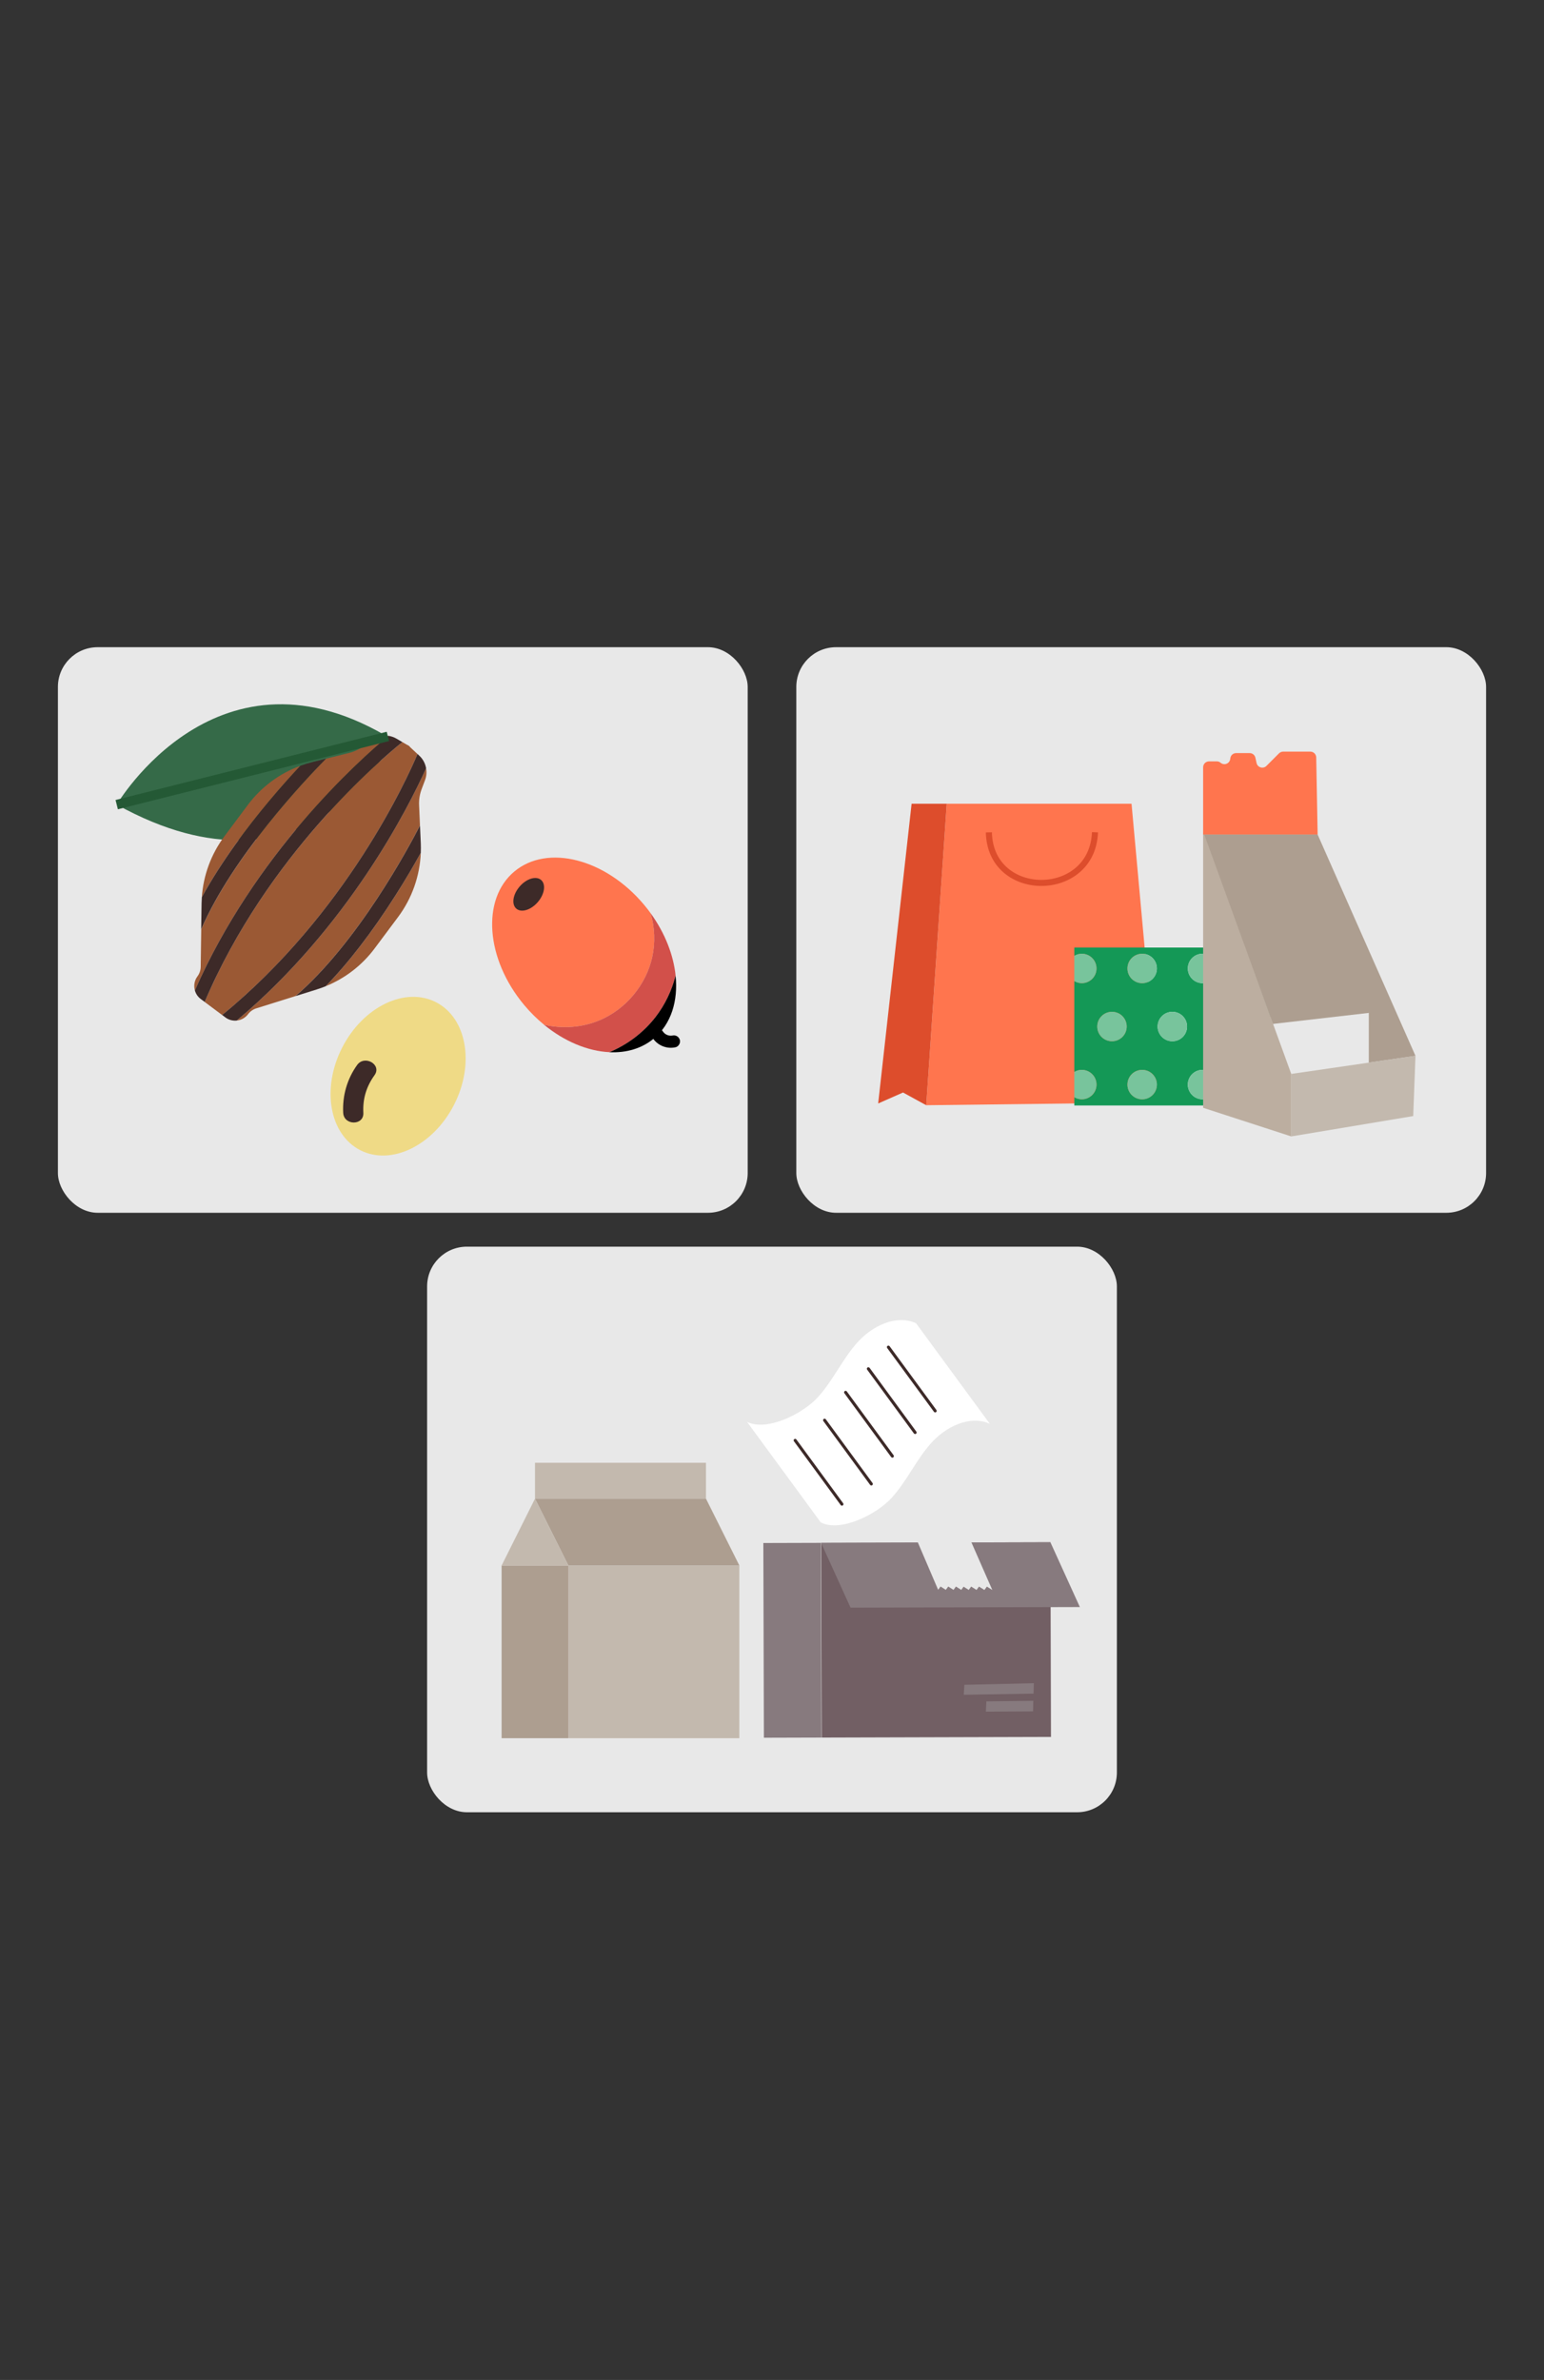 <?xml version="1.0" encoding="UTF-8"?><svg id="Calque_1" xmlns="http://www.w3.org/2000/svg" viewBox="0 0 510 786"><rect x="0" y="0" width="510" height="786" fill="#333333" stroke="none"/><defs><style>.cls-1,.cls-2,.cls-3,.cls-4,.cls-5{fill-rule:evenodd;}.cls-1,.cls-6{fill:#e8e8e8;}.cls-7{fill:#dd4d2c;}.cls-8,.cls-2{fill:#ff754e;}.cls-9,.cls-4{fill:#ad9e90;}.cls-10{stroke:#dd4d2c;stroke-miterlimit:10;stroke-width:2px;}.cls-10,.cls-11{fill:none;}.cls-12{fill:#245935;}.cls-13{fill:#78c49c;}.cls-14{fill:#d2504a;}.cls-15{fill:#725f64;}.cls-16{fill:#fff;}.cls-17{fill:#877a7e;}.cls-18{fill:#efda86;}.cls-11{stroke:#3d2a28;stroke-linecap:round;stroke-linejoin:round;}.cls-19,.cls-5{fill:#c3b9ae;}.cls-3{fill:#bcaea0;}.cls-20{fill:#149856;}.cls-21{fill:#9b5934;}.cls-22{fill:#3d2a28;}.cls-23{fill:#356a48;}</style></defs><rect class="cls-6" x="141.08" y="411.72" width="227.84" height="186.79" rx="13.13" ry="13.13"/><path class="cls-16" d="M326.95,470.23c-6.71-3.02-14.67,1.01-19.54,6.53s-7.93,12.46-12.88,17.91c-4.95,5.45-16.83,11.44-23.41,8.13l-24.37-33.23c6.58,3.3,18.46-2.69,23.41-8.13,4.95-5.45,8.01-12.39,12.88-17.91,4.87-5.52,12.83-9.55,19.54-6.53l23.64,32.23"/><line class="cls-11" x1="293.45" y1="444.9" x2="308.9" y2="465.96"/><line class="cls-11" x1="286.83" y1="452.04" x2="302.27" y2="473.1"/><line class="cls-11" x1="279.31" y1="459.83" x2="294.76" y2="480.9"/><line class="cls-11" x1="272.37" y1="469.03" x2="287.81" y2="490.09"/><line class="cls-11" x1="262.65" y1="475.69" x2="278.1" y2="496.76"/><rect class="cls-15" x="271.31" y="509.44" width="75.74" height="64.3" transform="translate(-1.5 .86) rotate(-.16)"/><rect class="cls-17" x="252.22" y="509.57" width="18.98" height="64.3" transform="translate(-1.5 .73) rotate(-.16)"/><polygon class="cls-17" points="356.69 530.74 280.95 530.95 271.22 509.55 346.96 509.34 356.69 530.74"/><path class="cls-6" d="M313.12,509.04l-2.63.04-7.41.1,6.12,14.29.68,1.58.8-1.09,1.73,1.1.8-1.09,1.74,1.1.81-1.1,1.62,1.02.04.08.03-.05.07.05.76-1.05,1.7,1.06.03-.05.07.05-.04-.08.74-1.02,1.77,1.11.82-1.1,1.79,1.11.81-1.11,1.8,1.11-.71-1.61-6.38-14.54-7.56.1Z"/><path class="cls-17" d="M341.49,555.89l-22.95.53-.2,3.29,23.06-.38.09-3.43Z"/><path class="cls-17" d="M341.33,561.7l-15.52.19-.17,3.39,15.59-.09.09-3.49Z"/><rect class="cls-19" x="187.74" y="517.02" width="56.47" height="57.03"/><rect class="cls-9" x="165.69" y="517.02" width="22.06" height="57.03"/><polygon class="cls-9" points="233.19 494.95 176.72 494.95 187.74 517.02 244.22 517.02 233.19 494.95"/><polyline class="cls-19" points="176.72 494.95 187.74 517.02 165.69 517.02 176.72 494.95"/><rect class="cls-19" x="176.72" y="483.09" width="56.47" height="11.86"/><rect class="cls-6" x="19.13" y="213.74" width="227.84" height="186.79" rx="13.13" ry="13.13"/><ellipse class="cls-18" cx="131.49" cy="355.44" rx="27.45" ry="20.75" transform="translate(-244.81 310.49) rotate(-62.89)"/><path class="cls-22" d="M120.02,367.51c-.24-4.61.99-8.67,3.69-12.42,2.5-3.49-3.27-6.82-5.75-3.36-3.3,4.59-4.89,10.14-4.6,15.78.22,4.26,6.88,4.29,6.66,0h0Z"/><path class="cls-8" d="M198.33,336.85c8.54-3.7,15.11-11.67,17.12-20.76,1.05-4.76.82-9.76-.51-14.45-.69-.96-1.42-1.9-2.2-2.83-12.74-15.22-31.93-20.13-42.86-10.98-10.93,9.15-9.45,28.91,3.29,44.12,2.03,2.43,4.23,4.59,6.53,6.47,6.17,1.45,12.82.95,18.64-1.57Z"/><ellipse class="cls-22" cx="174.64" cy="295.33" rx="6.26" ry="3.95" transform="translate(-162.94 234.05) rotate(-49.11)"/><path class="cls-14" d="M201.27,347.5c5.97-2.48,11.31-6.51,15.27-11.63,3.12-4.04,5.37-8.73,6.62-13.68-.7-6.74-3.46-13.97-8.23-20.56,1.33,4.69,1.56,9.69.51,14.45-2,9.09-8.57,17.06-17.12,20.76-5.82,2.52-12.47,3.02-18.64,1.57,6.8,5.58,14.5,8.73,21.58,9.08Z"/><path d="M201.27,347.5c5.55.27,10.72-1.19,14.75-4.57,5.68-4.76,8-12.38,7.14-20.74-1.25,4.94-3.5,9.64-6.62,13.68-3.96,5.12-9.3,9.15-15.27,11.63Z"/><path d="M215.51,342.67c1.58,2.58,4.71,3.86,7.64,3.19,1.02-.23,1.72-1.47,1.4-2.46-.35-1.07-1.37-1.65-2.46-1.4-.15.03-.3.06-.45.08l.53-.07c-.43.05-.87.05-1.3-.01l.53.07c-.43-.06-.85-.18-1.26-.34l.48.2c-.43-.18-.83-.41-1.2-.69l.41.31c-.32-.25-.61-.54-.87-.86l.31.41c-.11-.14-.21-.29-.3-.44-.55-.89-1.82-1.31-2.74-.72s-1.3,1.78-.72,2.74h0Z"/><path class="cls-23" d="M129.79,244.39s-26.79,57.04-91.23,21.34c0,0,33.53-57.16,91.23-21.34Z"/><path class="cls-21" d="M138.43,265.92c-.08-1.83.21-3.65.86-5.36l1.1-2.91c.49-1.28.58-2.63.35-3.92-5.86,12.98-25.67,52.32-62.55,83.32,1.44-.15,2.82-.87,3.76-2.12.67-.9,1.62-1.57,2.69-1.91l12.96-4.06c20.58-17.68,37.37-49.04,41.12-56.35l-.29-6.7Z"/><path class="cls-21" d="M122.67,244.42l-2.47,1.89c-1.45,1.11-3.12,1.91-4.89,2.35l-7.62,1.9c-7.07,7.16-30.78,32.25-41.22,56.36l-.18,12.4c-.02,1.13-.39,2.22-1.06,3.12-1.04,1.39-1.29,3.11-.85,4.66,19.81-45.08,53.8-75.62,63.98-84.09-1.97-.32-4.03.15-5.68,1.4Z"/><path class="cls-21" d="M99.2,252.91c-6.89,2.53-12.92,7.01-17.35,12.94l-7.73,10.35c-4.37,5.86-6.95,12.84-7.45,20.11,6.56-12.02,15.31-23.49,22.2-31.72,3.81-4.55,7.39-8.53,10.33-11.68Z"/><path class="cls-21" d="M135.31,246.59l.05-.07-.32-.19-.27-.26-.05.07-1.82-1.06c-6.93,5.56-44.67,37.35-65.3,85.82l2.48,1.85.6.45,2.7,2.02c41.01-33.59,61.11-78.1,64.53-86.19l-2.6-2.43Z"/><path class="cls-21" d="M130.59,295.78c-7.69,12.08-15.4,22.09-23.01,29.93,6.41-2.6,12.01-6.91,16.16-12.48l7.73-10.35c4.61-6.17,7.21-13.58,7.52-21.22-2.16,3.88-5.01,8.79-8.4,14.12Z"/><path class="cls-22" d="M132.9,245.08l-1.98-1.16c-.81-.47-1.68-.76-2.57-.91-10.18,8.47-44.17,39.01-63.98,84.09.31,1.09.96,2.1,1.94,2.83l1.3.97c20.63-48.48,58.37-80.27,65.3-85.82Z"/><path class="cls-22" d="M138.53,249.6l-.62-.58c-3.42,8.09-23.52,52.6-64.53,86.19l1.08.81c1.12.83,2.45,1.16,3.74,1.03,36.88-31,56.69-70.34,62.55-83.32-.27-1.55-1.02-3.01-2.22-4.13Z"/><path class="cls-22" d="M103.11,251.7c-1.33.33-2.63.74-3.91,1.21-2.94,3.15-6.52,7.12-10.33,11.68-6.89,8.23-15.64,19.7-22.2,31.72-.05.69-.08,1.38-.09,2.07l-.13,8.54c10.44-24.11,34.15-49.2,41.22-56.36l-4.57,1.14Z"/><path class="cls-22" d="M138.99,281.65c.04-1.06.04-2.12,0-3.18l-.26-5.85c-3.75,7.31-20.54,38.66-41.12,56.35l7.02-2.2c1-.31,1.99-.67,2.95-1.06,7.61-7.84,15.32-17.85,23.01-29.93,3.4-5.33,6.25-10.24,8.4-14.12Z"/><rect class="cls-12" x="37.16" y="252.89" width="92.36" height="3.16" transform="translate(-59.56 28.02) rotate(-14.12)"/><rect class="cls-6" x="263.03" y="213.74" width="227.84" height="186.79" rx="13.13" ry="13.13"/><polygon class="cls-8" points="312.71 265.45 305.94 365.01 382.75 364.08 373.76 265.45 312.71 265.45"/><polygon class="cls-7" points="301.11 265.45 290.07 364.43 298.28 360.81 305.94 365.01 312.71 265.45 301.11 265.45"/><path class="cls-10" d="M326.64,274.89c.45,22.34,34.21,22.21,35.04-.03"/><path class="cls-20" d="M417.15,324.7c-2.68,0-4.86-2.17-4.86-4.86s2.17-4.86,4.86-4.86c.91,0,1.74.26,2.47.7v-2.74h-64.76v2.74c.73-.43,1.56-.7,2.47-.7,2.68,0,4.86,2.17,4.86,4.86s-2.17,4.86-4.86,4.86c-.91,0-1.74-.26-2.47-.7v30.03c.73-.43,1.56-.7,2.47-.7,2.68,0,4.86,2.17,4.86,4.86s-2.17,4.86-4.86,4.86c-.91,0-1.74-.26-2.47-.7v2.74h64.76v-2.74c-.73.43-1.56.7-2.47.7-2.68,0-4.86-2.17-4.86-4.86s2.17-4.86,4.86-4.86c.91,0,1.74.26,2.47.7v-30.03c-.73.43-1.56.7-2.47.7ZM367.3,343.88c-2.68,0-4.86-2.17-4.86-4.86s2.17-4.86,4.86-4.86,4.86,2.17,4.86,4.86-2.17,4.86-4.86,4.86ZM377.27,363.05c-2.68,0-4.86-2.17-4.86-4.86s2.17-4.86,4.86-4.86,4.86,2.17,4.86,4.86-2.17,4.86-4.86,4.86ZM377.27,324.7c-2.68,0-4.86-2.17-4.86-4.86s2.17-4.86,4.86-4.86,4.86,2.17,4.86,4.86-2.17,4.86-4.86,4.86ZM387.24,343.88c-2.68,0-4.86-2.17-4.86-4.86s2.17-4.86,4.86-4.86,4.86,2.17,4.86,4.86-2.17,4.86-4.86,4.86ZM397.21,363.05c-2.68,0-4.86-2.17-4.86-4.86s2.17-4.86,4.86-4.86,4.86,2.17,4.86,4.86-2.17,4.86-4.86,4.86ZM397.21,324.7c-2.68,0-4.86-2.17-4.86-4.86s2.17-4.86,4.86-4.86,4.86,2.17,4.86,4.86-2.17,4.86-4.86,4.86ZM407.18,343.88c-2.68,0-4.86-2.17-4.86-4.86s2.17-4.86,4.86-4.86,4.86,2.17,4.86,4.86-2.17,4.86-4.86,4.86Z"/><path class="cls-13" d="M362.18,319.84c0-2.68-2.17-4.86-4.86-4.86-.91,0-1.74.26-2.47.7v8.32c.73.43,1.56.7,2.47.7,2.68,0,4.86-2.17,4.86-4.86Z"/><path class="cls-13" d="M377.27,314.99c-2.68,0-4.86,2.17-4.86,4.86s2.17,4.86,4.86,4.86,4.86-2.17,4.86-4.86-2.17-4.86-4.86-4.86Z"/><circle class="cls-13" cx="397.21" cy="319.84" r="4.86"/><path class="cls-13" d="M412.29,319.84c0,2.68,2.17,4.86,4.86,4.86.91,0,1.74-.26,2.47-.7v-8.32c-.73-.43-1.56-.7-2.47-.7-2.68,0-4.86,2.17-4.86,4.86Z"/><path class="cls-13" d="M367.3,334.16c-2.68,0-4.86,2.17-4.86,4.86s2.17,4.86,4.86,4.86,4.86-2.17,4.86-4.86-2.17-4.86-4.86-4.86Z"/><path class="cls-13" d="M387.24,334.16c-2.68,0-4.86,2.17-4.86,4.86s2.17,4.86,4.86,4.86,4.86-2.17,4.86-4.86-2.17-4.86-4.86-4.86Z"/><path class="cls-13" d="M407.18,334.16c-2.68,0-4.86,2.17-4.86,4.86s2.17,4.86,4.86,4.86,4.86-2.17,4.86-4.86-2.17-4.86-4.86-4.86Z"/><path class="cls-13" d="M362.18,358.19c0-2.68-2.17-4.86-4.86-4.86-.91,0-1.74.26-2.47.7v8.32c.73.43,1.56.7,2.47.7,2.68,0,4.86-2.17,4.86-4.86Z"/><path class="cls-13" d="M377.27,353.34c-2.68,0-4.86,2.17-4.86,4.86s2.17,4.86,4.86,4.86,4.86-2.17,4.86-4.86-2.17-4.86-4.86-4.86Z"/><circle class="cls-13" cx="397.21" cy="358.19" r="4.86"/><path class="cls-13" d="M412.29,358.19c0,2.68,2.17,4.86,4.86,4.86.91,0,1.74-.26,2.47-.7v-8.32c-.73-.43-1.56-.7-2.47-.7-2.68,0-4.86,2.17-4.86,4.86Z"/><polygon class="cls-4" points="467.55 348.7 435.21 275.58 397.41 275.58 426.51 354.67 467.55 348.7"/><polygon class="cls-1" points="452.13 350.94 452.13 334.52 415.32 338.75 422.28 362.87 441.43 360.14 452.13 350.94"/><polygon class="cls-3" points="397.41 274.59 397.41 365.86 426.51 375.31 426.51 354.67 397.41 274.59"/><polygon class="cls-5" points="426.51 354.67 467.55 348.7 466.8 368.59 426.51 375.31 426.51 354.67"/><path class="cls-2" d="M397.41,275.58v-22.19c0-1.07.87-1.94,1.94-1.94h2.58c.46,0,.9.16,1.25.46h0c1.17.99,2.96.3,3.17-1.22l.04-.3c.13-.96.95-1.67,1.92-1.67h4.47c.91,0,1.69.63,1.89,1.52l.39,1.76c.33,1.49,2.18,2.03,3.26.95l4.15-4.15c.36-.36.86-.57,1.37-.57h8.98c1.06,0,1.92.85,1.94,1.91l.47,25.45h-37.8Z"/></svg>